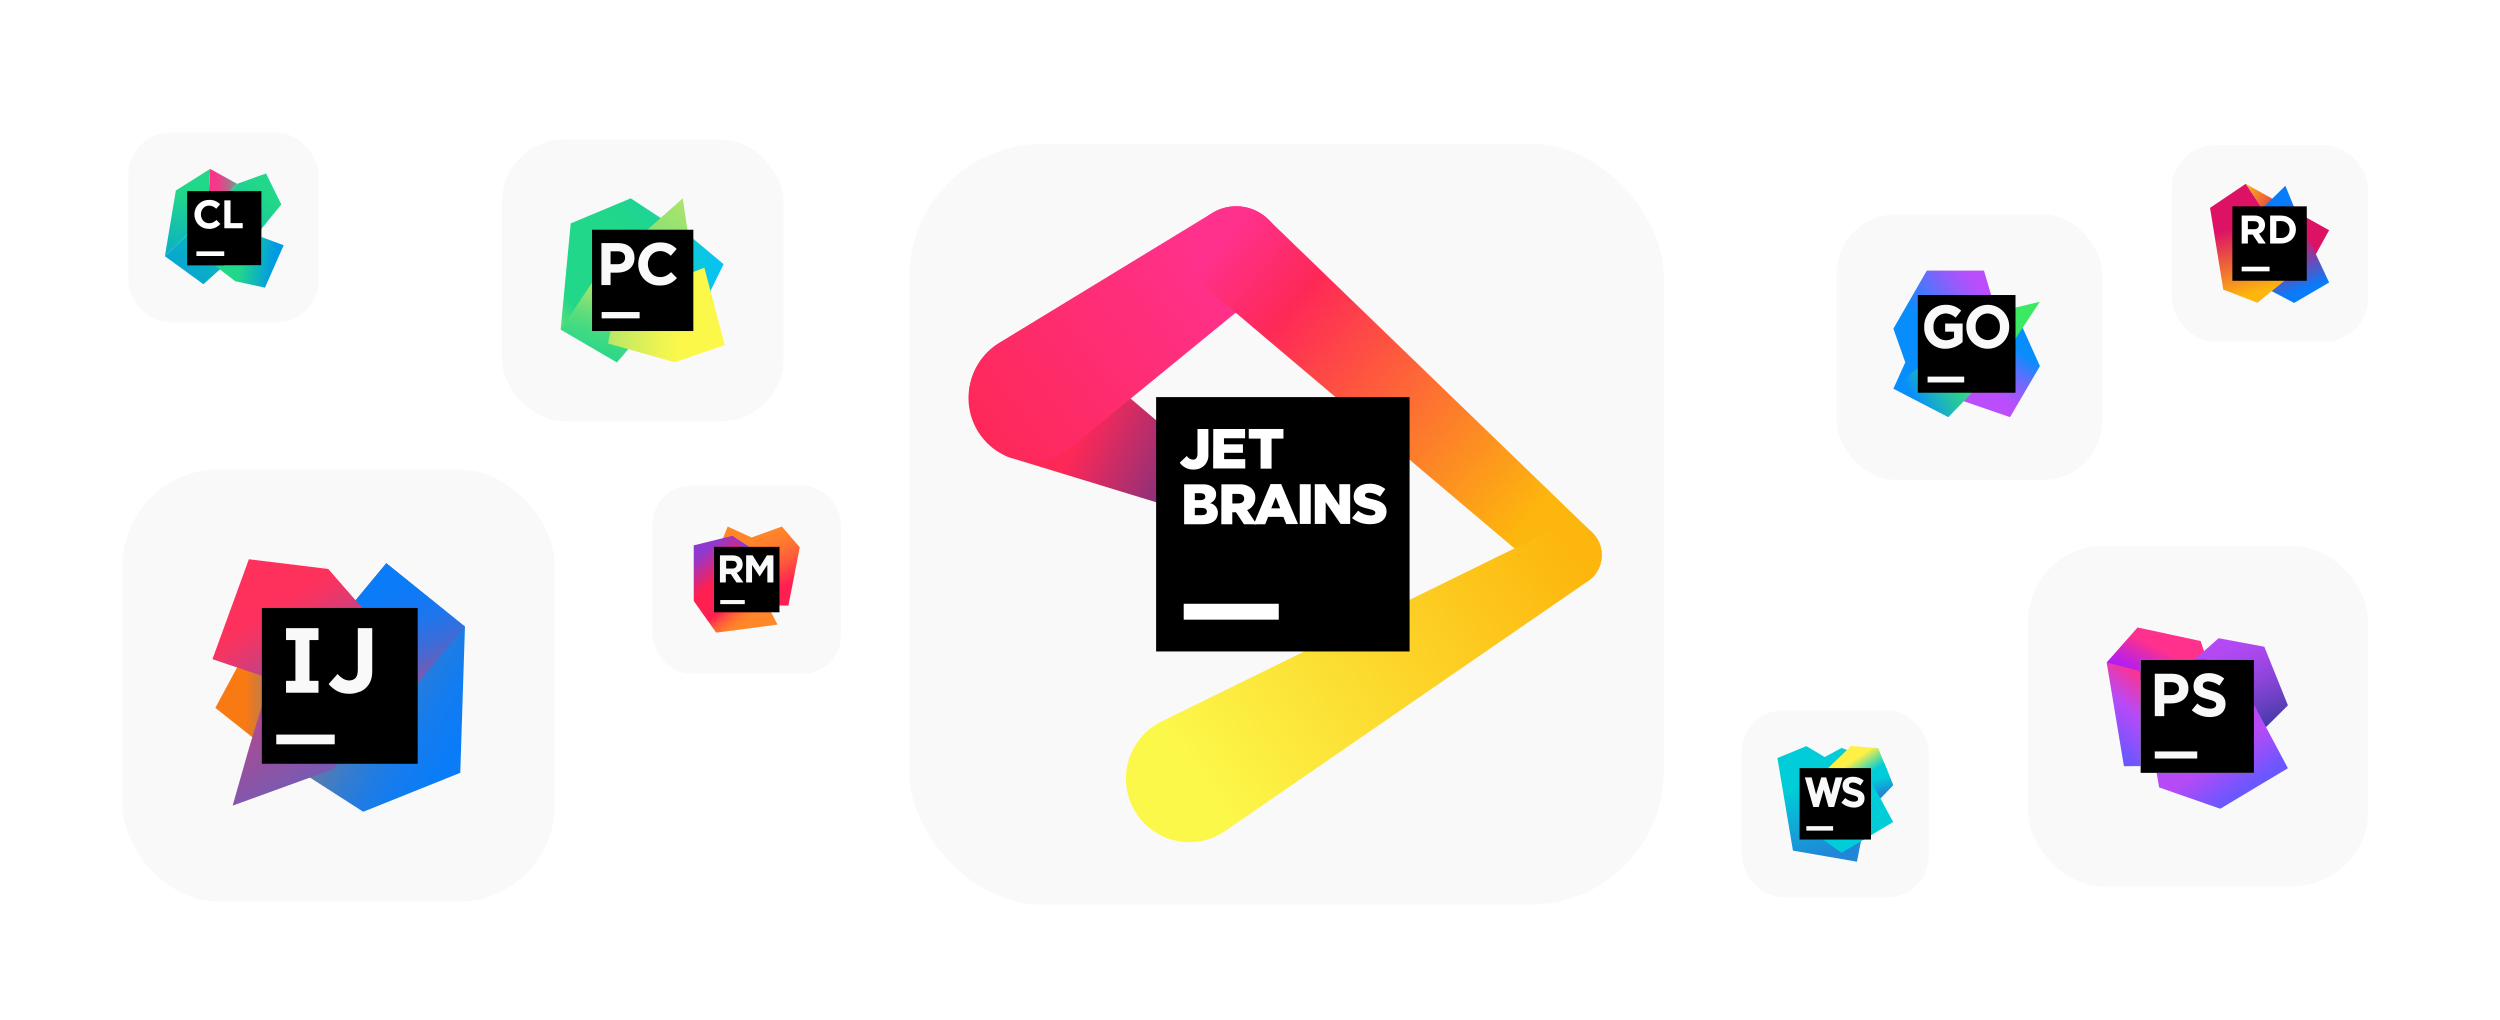 <svg width="544" height="222" viewBox="0 0 544 222" fill="none" xmlns="http://www.w3.org/2000/svg">
<g filter="url(#filter0_dd_10588_2741)">
<rect x="141.992" y="99.041" width="41" height="41" rx="8.39" fill="#F9F9F9"/>
<g clip-path="url(#clip0_10588_2741)">
<path d="M170.14 108.002L163.547 110.375L158.339 108.002L153.229 120.825L159.097 118.484L158.998 124.978L171.557 125.209L174.029 112.518L170.14 108.002Z" fill="url(#paint0_linear_10588_2741)"/>
<path d="M167.7 115.484L159.394 110.045L152.702 114.165L167.371 119.835L167.7 115.484Z" fill="url(#paint1_linear_10588_2741)"/>
<path d="M160.547 130.484L169.184 129.33L166.448 124.056L168.261 121.848L168.459 120.496L159.394 110.014L150.955 112.09V124.188L155.833 131.077L160.547 130.484Z" fill="url(#paint2_linear_10588_2741)"/>
<path d="M169.612 112.418H155.372V126.658H169.612V112.418Z" fill="black"/>
<path d="M162.063 123.99H156.723V124.88H162.063V123.99Z" fill="#F9F9F9"/>
<path d="M162.36 114.266H163.778L165.327 116.771L166.876 114.266H168.294V120.166H166.975V116.309L165.327 118.848H165.294L163.646 116.342V120.166H162.36V114.266Z" fill="#F9F9F9"/>
<path d="M156.691 114.266H159.394C160.152 114.266 160.712 114.463 161.108 114.859C161.437 115.189 161.602 115.65 161.602 116.21V116.243C161.602 116.738 161.47 117.1 161.24 117.397C161.009 117.694 160.712 117.925 160.317 118.056L161.767 120.166H160.251L159.031 118.353H157.943V120.166H156.658V114.266H156.691ZM159.328 117.133C159.657 117.133 159.888 117.068 160.053 116.903C160.218 116.738 160.317 116.54 160.317 116.309V116.276C160.317 115.98 160.218 115.782 160.053 115.65C159.888 115.518 159.624 115.452 159.295 115.452H158.009V117.133H159.328Z" fill="#F9F9F9"/>
</g>
</g>
<g filter="url(#filter1_dd_10588_2741)">
<rect x="379.002" y="146.939" width="40.705" height="40.705" rx="9.062" fill="#F9F9F9"/>
<g clip-path="url(#clip1_10588_2741)">
<path d="M390.144 177.474L386.761 157.325L393.058 154.734L397.052 157.109L400.722 155.13L408.386 158.081L404.068 179.885L390.144 177.474Z" fill="url(#paint3_linear_10588_2741)"/>
<path d="M411.948 163.227L408.71 155.203L402.809 154.699L393.706 163.443L396.153 174.704L400.722 177.943L411.948 171.25L409.178 166.105L411.948 163.227Z" fill="url(#paint4_linear_10588_2741)"/>
<path d="M406.911 162.039L409.177 166.104L411.948 163.226L409.933 158.225L406.911 162.039Z" fill="url(#paint5_linear_10588_2741)"/>
<path d="M407.126 159.52H391.583V175.063H407.126V159.52Z" fill="black"/>
<path d="M398.887 172.148H393.058V173.12H398.887V172.148Z" fill="#F9F9F9"/>
<path d="M400.686 167.04L401.513 166.032C402.089 166.5 402.701 166.824 403.42 166.824C403.996 166.824 404.32 166.608 404.32 166.212V166.176C404.32 165.816 404.104 165.636 403.025 165.348C401.729 165.025 400.938 164.665 400.938 163.37V163.334C400.938 162.146 401.873 161.391 403.169 161.391C404.104 161.391 404.896 161.678 405.543 162.218L404.824 163.298C404.248 162.902 403.708 162.65 403.169 162.65C402.629 162.65 402.341 162.902 402.341 163.226V163.262C402.341 163.693 402.629 163.837 403.708 164.125C405.004 164.485 405.723 164.953 405.723 166.068V166.104C405.723 167.399 404.752 168.119 403.384 168.119C402.413 168.083 401.442 167.723 400.686 167.04Z" fill="#F9F9F9"/>
<path d="M399.426 161.535L398.455 165.277L397.376 161.535H396.296L395.181 165.277L394.209 161.535H392.734L394.569 167.976H395.756L396.836 164.234L397.879 167.976H399.103L400.938 161.535H399.426Z" fill="#F9F9F9"/>
</g>
</g>
<g filter="url(#filter2_dd_10588_2741)">
<rect x="441.271" y="113.119" width="74.055" height="74.055" rx="16.486" fill="#F9F9F9"/>
<g clip-path="url(#clip2_10588_2741)">
<path d="M480.18 137.787L478.865 133.81L465.139 130.852L458.409 138.465L465.804 142.249V137.787H480.18Z" fill="url(#paint6_linear_10588_2741)"/>
<path d="M465.804 140.375L458.409 138.465L462.168 161.045L465.792 161.017L465.804 140.375Z" fill="url(#paint7_linear_10588_2741)"/>
<path d="M490.455 137.787H477.591L482.76 133.193L492.719 135.042L497.851 147.795L490.459 155.137L490.455 137.787Z" fill="url(#paint8_linear_10588_2741)"/>
<path d="M490.463 147.627L490.455 162.438H469.28L469.826 165.659L483.121 170.294L497.851 161.477L490.463 147.627Z" fill="url(#paint9_linear_10588_2741)"/>
<path d="M465.805 137.836H490.456V162.487H465.805V137.836Z" fill="black"/>
<path d="M468.877 157.828H478.121V159.369H468.877V157.828Z" fill="#F9F9F9"/>
<path d="M476.938 148.835L478.142 147.393C478.898 148.091 479.882 148.491 480.911 148.518C481.733 148.518 482.25 148.186 482.25 147.643V147.619C482.25 147.101 481.93 146.834 480.381 146.44C478.512 145.963 477.308 145.445 477.308 143.605V143.576C477.308 141.895 478.66 140.782 480.554 140.782C481.804 140.76 483.022 141.177 483.997 141.961L482.937 143.498C482.244 142.956 481.403 142.638 480.525 142.586C479.744 142.586 479.333 142.943 479.333 143.407V143.436C479.333 144.044 479.744 144.258 481.334 144.669C483.216 145.162 484.276 145.836 484.276 147.45V147.479C484.276 149.32 482.871 150.355 480.87 150.355C479.422 150.36 478.022 149.832 476.938 148.872" fill="#F9F9F9"/>
<path d="M468.885 140.918H472.665C474.867 140.918 476.202 142.224 476.202 144.11V144.135C476.202 146.271 474.538 147.381 472.468 147.381H470.939V150.15H468.885V140.918ZM472.525 145.573C473.54 145.573 474.136 144.969 474.136 144.176V144.151C474.136 143.239 473.503 142.75 472.492 142.75H470.939V145.573H472.525Z" fill="#F9F9F9"/>
</g>
</g>
<g filter="url(#filter3_dd_10588_2741)">
<rect x="27.911" y="21.6" width="41.393" height="41.393" rx="9.215" fill="#F9F9F9"/>
<g clip-path="url(#clip3_10588_2741)">
<path d="M45.169 39.63L45.729 29.523L51.607 32.781L45.169 39.63Z" fill="url(#paint10_linear_10588_2741)"/>
<path d="M45.17 39.63L45.73 29.523L38.267 34.227L35.879 48.526L45.17 39.63Z" fill="url(#paint11_linear_10588_2741)"/>
<path d="M61.211 37.27L57.886 30.51L51.608 32.782L45.17 39.632L35.879 48.527L44.26 54.628L54.795 45.127L61.211 37.27Z" fill="url(#paint12_linear_10588_2741)"/>
<path d="M56.879 44.342V50.523H46.729L51.19 53.975L57.652 55.37L61.725 46.148L56.879 44.342Z" fill="url(#paint13_linear_10588_2741)"/>
<path d="M40.725 34.369H56.879V50.523H40.725V34.369Z" fill="black"/>
<path d="M42.738 47.471H48.796V48.48H42.738V47.471Z" fill="white"/>
<path d="M48.815 36.373H50.162V41.324H52.814V42.447H48.815V36.373Z" fill="white"/>
<path d="M42.308 39.45V39.434C42.301 39.015 42.378 38.599 42.536 38.21C42.694 37.822 42.928 37.469 43.226 37.174C43.524 36.879 43.878 36.647 44.267 36.492C44.657 36.337 45.074 36.263 45.493 36.273C45.938 36.251 46.383 36.324 46.798 36.486C47.212 36.649 47.588 36.897 47.9 37.216L47.052 38.204C46.641 37.778 46.079 37.53 45.488 37.514C44.459 37.514 43.719 38.368 43.719 39.415V39.434C43.719 40.481 44.443 41.354 45.488 41.354C46.188 41.354 46.613 41.085 47.103 40.638L47.943 41.505C47.634 41.862 47.248 42.145 46.814 42.331C46.38 42.518 45.909 42.603 45.437 42.581C45.024 42.588 44.614 42.511 44.231 42.356C43.849 42.2 43.502 41.97 43.21 41.678C42.918 41.386 42.688 41.038 42.533 40.656C42.378 40.273 42.302 39.863 42.308 39.45Z" fill="white"/>
</g>
</g>
<g filter="url(#filter4_dd_10588_2741)">
<rect x="472.545" y="21.6" width="42.78" height="42.78" rx="9.524" fill="#F9F9F9"/>
<g clip-path="url(#clip4_10588_2741)">
<path d="M506.814 40.105L488.652 30.025L500.812 48.093L503.311 46.455L506.814 40.105Z" fill="url(#paint14_linear_10588_2741)"/>
<path d="M499.568 35.995L497.293 30.434L492.26 35.388L494.319 53.367L499.195 55.933L506.814 51.483L499.568 35.995Z" fill="url(#paint15_linear_10588_2741)"/>
<path d="M488.652 30.025L480.906 35.242L483.786 53.034L491.213 55.889L500.812 48.093L488.652 30.025Z" fill="url(#paint16_linear_10588_2741)"/>
<path d="M485.764 34.916H501.956V51.108H485.764V34.916Z" fill="black"/>
<path d="M487.783 48.047H493.855V49.059H487.783V48.047Z" fill="white"/>
<path d="M487.788 36.919H490.568C490.889 36.899 491.212 36.943 491.516 37.049C491.821 37.156 492.101 37.321 492.341 37.537C492.516 37.722 492.653 37.941 492.743 38.18C492.833 38.419 492.874 38.674 492.864 38.929V38.945C492.884 39.36 492.767 39.77 492.531 40.111C492.295 40.453 491.953 40.707 491.558 40.834L493.048 43.01H491.48L490.176 41.061H489.137V43.01H487.788V36.919ZM490.487 39.887C491.14 39.887 491.515 39.539 491.515 39.026V39.01C491.515 38.435 491.115 38.138 490.462 38.138H489.137V39.887H490.487Z" fill="white"/>
<path d="M493.977 36.918H496.351C498.265 36.918 499.59 38.232 499.59 39.946V39.965C499.59 41.678 498.267 43.009 496.351 43.009H493.977V36.918ZM495.326 38.127V41.797H496.362C496.605 41.811 496.849 41.774 497.077 41.688C497.305 41.602 497.513 41.469 497.686 41.297C497.859 41.126 497.994 40.919 498.082 40.692C498.17 40.465 498.209 40.222 498.197 39.978V39.962C498.21 39.718 498.171 39.473 498.083 39.245C497.995 39.017 497.86 38.809 497.687 38.636C497.514 38.463 497.307 38.328 497.079 38.24C496.851 38.152 496.607 38.112 496.362 38.124L495.326 38.127Z" fill="white"/>
</g>
</g>
<g filter="url(#filter5_dd_10588_2741)">
<rect x="26.687" y="93.148" width="94.026" height="94.026" rx="20.932" fill="#F9F9F9"/>
<path d="M60.121 155.547L46.855 145.029L53.449 132.783L72.367 140.162L60.121 155.547Z" fill="url(#paint17_linear_10588_2741)"/>
<path d="M101.173 127.368L100.153 159.159L79.037 167.636L66.321 159.473L84.924 140.163L76.761 122.344L84.061 113.553L101.173 127.368Z" fill="url(#paint18_linear_10588_2741)"/>
<path d="M101.174 127.368L84.454 147.149L76.762 122.344L84.062 113.553L101.174 127.368Z" fill="url(#paint19_linear_10588_2741)"/>
<path d="M72.679 158.296L50.622 166.302L54.154 153.9L58.786 138.672L46.226 134.433L54.154 112.689L71.424 114.809L88.379 134.197L72.679 158.296Z" fill="url(#paint20_linear_10588_2741)"/>
<path d="M90.89 123.287H56.98V157.197H90.89V123.287Z" fill="black"/>
<path d="M72.836 150.84H60.119V152.959H72.836V150.84Z" fill="#F9F9F9"/>
<path d="M69.304 130.274V127.684H62.24V130.274H64.281V139.144H62.24V141.734H69.304V139.144H67.342V130.274H69.304Z" fill="#F9F9F9"/>
<path d="M76.054 141.97C74.955 141.97 74.013 141.734 73.306 141.342C72.6 140.949 71.972 140.4 71.501 139.85L73.463 137.653C73.856 138.124 74.249 138.438 74.641 138.673C75.033 138.908 75.504 139.065 75.975 139.065C76.525 139.065 76.996 138.908 77.388 138.516C77.702 138.124 77.859 137.574 77.859 136.711V127.684H80.999V136.868C80.999 137.731 80.921 138.438 80.685 139.065C80.45 139.693 80.136 140.164 79.665 140.635C79.272 141.028 78.723 141.42 78.095 141.577C77.467 141.813 76.839 141.97 76.054 141.97Z" fill="#F9F9F9"/>
</g>
<g filter="url(#filter6_dd_10588_2741)">
<rect x="109.191" y="21.6" width="61.314" height="61.314" rx="13.65" fill="#F9F9F9"/>
<g clip-path="url(#clip5_10588_2741)">
<path d="M147.043 40.012L157.452 48.737L153.727 56.339L147.4 54.605H141.992L147.043 40.012Z" fill="url(#paint21_linear_10588_2741)"/>
<path d="M136.532 45.675L134.491 56.339L134.287 60.012L129.236 62.206L121.991 62.972L124.185 39.858L137.247 34.398L145.308 39.705L136.532 45.675Z" fill="url(#paint22_linear_10588_2741)"/>
<path d="M136.532 45.676L137.502 66.289L134.236 70.116L121.991 62.973L132.042 47.972L136.532 45.676Z" fill="url(#paint23_linear_10588_2741)"/>
<path d="M150.003 44.144H137.604L148.574 34.398L150.003 44.144Z" fill="url(#paint24_linear_10588_2741)"/>
<path d="M157.707 66.34L146.788 70.065L132.297 65.983L136.532 45.675L138.216 44.145L147.043 43.328L146.227 52.206L153.268 49.502L157.707 66.34Z" fill="url(#paint25_linear_10588_2741)"/>
<path d="M150.87 41.236H128.828V63.279H150.87V41.236Z" fill="black"/>
<path d="M139.185 59.147H130.92V60.524H139.185V59.147Z" fill="#F9F9F9"/>
<path d="M130.817 44.145H134.542C136.736 44.145 138.063 45.42 138.063 47.308V47.359C138.063 49.451 136.43 50.574 134.389 50.574H132.858V53.278H130.868V44.145H130.817ZM134.44 48.737C135.46 48.737 136.022 48.124 136.022 47.359V47.308C136.022 46.39 135.409 45.93 134.389 45.93H132.858V48.737H134.44Z" fill="#F9F9F9"/>
<path d="M138.88 48.737C138.88 46.135 140.819 43.992 143.625 43.992C145.36 43.992 146.38 44.553 147.248 45.421L145.972 46.901C145.258 46.237 144.544 45.88 143.625 45.88C142.094 45.88 140.972 47.156 140.972 48.737V48.686C140.972 50.268 142.043 51.544 143.625 51.544C144.646 51.544 145.309 51.136 146.023 50.472L147.299 51.748C146.38 52.768 145.309 53.381 143.574 53.381C140.87 53.432 138.88 51.34 138.88 48.737Z" fill="#F9F9F9"/>
</g>
</g>
<g filter="url(#filter7_dd_10588_2741)">
<rect x="197.837" y="21.6" width="164.196" height="165.575" rx="29.064" fill="#F9F9F9"/>
<g clip-path="url(#clip6_10588_2741)">
<path d="M271.39 98.585L233.38 66.299C231.828 64.996 230.008 64.051 228.051 63.532C226.094 63.014 224.047 62.934 222.055 63.299C220.064 63.664 218.177 64.465 216.528 65.644C214.88 66.823 213.51 68.352 212.517 70.122C211.524 71.893 210.931 73.861 210.781 75.887C210.632 77.913 210.928 79.947 211.65 81.845C212.372 83.743 213.501 85.458 214.958 86.869C216.415 88.279 218.164 89.35 220.079 90.007H220.217L220.576 90.117L268.522 104.775C268.87 104.901 269.237 104.966 269.607 104.969C270.352 104.965 271.076 104.717 271.669 104.263C272.261 103.809 272.69 103.174 272.891 102.453C273.092 101.733 273.053 100.966 272.78 100.27C272.508 99.574 272.016 98.985 271.381 98.594L271.39 98.585Z" fill="url(#paint26_linear_10588_2741)"/>
<path d="M279.01 45.286C279.021 43.47 278.541 41.685 277.622 40.121C276.702 38.557 275.378 37.273 273.789 36.404C272.2 35.535 270.406 35.115 268.598 35.188C266.79 35.261 265.036 35.824 263.521 36.818L217.101 65.1C215.523 66.132 214.172 67.478 213.132 69.055C212.092 70.632 211.385 72.406 211.055 74.267C210.725 76.128 210.778 78.038 211.212 79.878C211.646 81.718 212.451 83.449 213.577 84.964C214.704 86.48 216.128 87.748 217.761 88.69C219.395 89.631 221.204 90.227 223.076 90.44C224.948 90.654 226.843 90.479 228.646 89.929C230.448 89.378 232.119 88.463 233.555 87.239L275.168 53.21L275.499 52.933C276.598 51.988 277.482 50.815 278.088 49.495C278.694 48.175 279.008 46.739 279.01 45.286Z" fill="url(#paint27_linear_10588_2741)"/>
<path d="M346.516 106.233L276.086 38.165C275.132 37.205 273.995 36.448 272.743 35.94C271.49 35.431 270.148 35.182 268.797 35.207C267.447 35.232 266.115 35.53 264.882 36.085C263.649 36.639 262.54 37.438 261.622 38.433C260.705 39.428 259.997 40.599 259.541 41.875C259.085 43.151 258.891 44.507 258.971 45.86C259.05 47.214 259.401 48.537 260.003 49.751C260.605 50.965 261.445 52.044 262.473 52.925L262.601 53.035L337.425 116.297C338.412 117.128 339.615 117.659 340.893 117.827C342.171 117.995 343.47 117.793 344.637 117.246C345.805 116.698 346.792 115.828 347.483 114.736C348.174 113.645 348.54 112.378 348.538 111.085C348.538 110.182 348.359 109.288 348.012 108.455C347.665 107.622 347.156 106.867 346.516 106.233Z" fill="url(#paint28_linear_10588_2741)"/>
<path d="M348.548 111.113C348.557 109.858 348.219 108.626 347.572 107.552C346.925 106.479 345.993 105.607 344.881 105.033C343.769 104.46 342.521 104.207 341.274 104.303C340.028 104.399 338.832 104.841 337.821 105.578L252.601 147.365C250.902 148.222 249.397 149.422 248.183 150.89C246.968 152.359 246.069 154.063 245.542 155.897C245.016 157.731 244.873 159.654 245.123 161.546C245.373 163.438 246.01 165.257 246.994 166.89C247.978 168.523 249.288 169.934 250.842 171.034C252.396 172.135 254.16 172.9 256.023 173.284C257.886 173.667 259.808 173.659 261.668 173.261C263.527 172.863 265.285 172.083 266.83 170.97L345.634 116.694C346.534 116.069 347.269 115.236 347.776 114.263C348.284 113.291 348.549 112.21 348.548 111.113Z" fill="url(#paint29_linear_10588_2741)"/>
<path d="M251.572 76.715H306.724V132.062H251.572V76.715Z" fill="black"/>
<path d="M257.574 121.684H278.257V125.143H257.574V121.684Z" fill="white"/>
<path d="M256.711 90.984L258.246 89.526C258.392 89.758 258.59 89.951 258.825 90.091C259.06 90.23 259.325 90.312 259.597 90.329C260.185 90.329 260.571 89.914 260.571 89.111V83.65H262.943V89.13C262.978 89.571 262.921 90.015 262.776 90.433C262.63 90.85 262.399 91.233 262.097 91.556C261.786 91.861 261.416 92.1 261.01 92.259C260.604 92.417 260.17 92.492 259.735 92.478C259.146 92.502 258.562 92.378 258.033 92.117C257.505 91.856 257.05 91.466 256.711 90.984Z" fill="white"/>
<path d="M264.008 83.65H270.93V85.671H266.334V86.99H270.461V88.835H266.371V90.209H270.967V92.238H263.981L264.008 83.65Z" fill="white"/>
<path d="M274.304 85.744H271.73V83.65H279.277V85.744H276.694V92.284H274.304V85.744Z" fill="white"/>
<path d="M257.666 95.698H261.729C262.151 95.663 262.576 95.713 262.978 95.845C263.38 95.976 263.753 96.187 264.073 96.464C264.256 96.648 264.4 96.867 264.496 97.108C264.593 97.349 264.639 97.606 264.634 97.866C264.641 98.287 264.516 98.699 264.277 99.045C264.038 99.391 263.696 99.653 263.301 99.794C263.79 99.884 264.231 100.146 264.545 100.533C264.858 100.921 265.023 101.408 265.011 101.906C265.011 103.465 263.807 104.388 261.748 104.388H257.666V95.698ZM262.262 98.364C262.262 97.885 261.876 97.626 261.178 97.626H259.992V99.139H261.141C261.858 99.139 262.281 98.89 262.281 98.392L262.262 98.364ZM261.435 100.818H259.992V102.414H261.481C262.216 102.414 262.621 102.128 262.621 101.62C262.603 101.131 262.253 100.818 261.454 100.818H261.435Z" fill="white"/>
<path d="M265.774 95.698H269.589C270.094 95.657 270.602 95.717 271.084 95.876C271.565 96.034 272.01 96.287 272.393 96.621C272.651 96.885 272.852 97.2 272.983 97.546C273.114 97.892 273.173 98.262 273.156 98.632C273.172 99.206 273.01 99.771 272.693 100.249C272.375 100.726 271.917 101.093 271.382 101.297L273.441 104.388H270.683L268.946 101.768H268.146V104.388H265.756L265.774 95.698ZM269.451 99.849C270.251 99.849 270.738 99.453 270.738 98.816C270.738 98.124 270.233 97.774 269.442 97.774H268.164V99.868L269.451 99.849Z" fill="white"/>
<path d="M276.474 95.633H278.772L282.449 104.341H279.884L279.268 102.782H275.932L275.316 104.387H272.825L276.474 95.633ZM278.57 100.918L277.605 98.474L276.63 100.918H278.57Z" fill="white"/>
<path d="M282.825 95.67H285.215V104.313H282.825V95.67Z" fill="white"/>
<path d="M286.097 95.67H288.34L291.438 100.282V95.67H293.8V104.313H291.714L288.469 99.572V104.313H286.097V95.67Z" fill="white"/>
<path d="M294.197 103.031L295.52 101.435C296.295 102.085 297.268 102.453 298.278 102.477C298.93 102.477 299.271 102.247 299.271 101.878C299.271 101.5 298.995 101.315 297.809 101.038C295.971 100.614 294.564 100.116 294.564 98.336C294.564 96.731 295.833 95.568 297.901 95.568C299.179 95.52 300.433 95.929 301.44 96.721L300.291 98.363C299.596 97.836 298.754 97.539 297.883 97.515C297.303 97.515 297.019 97.745 297.019 98.068C297.019 98.465 297.313 98.64 298.517 98.907C300.493 99.341 301.716 99.987 301.716 101.601C301.716 103.363 300.328 104.368 298.241 104.368C296.776 104.431 295.338 103.956 294.197 103.031Z" fill="white"/>
</g>
</g>
<g filter="url(#filter8_dd_10588_2741)">
<rect x="399.665" y="39.023" width="57.763" height="57.763" rx="12.859" fill="#F9F9F9"/>
<g clip-path="url(#clip7_10588_2741)">
<path d="M439.287 61.81L443.887 72.032L437.382 83.145L421.757 70.414L429.748 62.712L439.287 61.81Z" fill="url(#paint30_linear_10588_2741)"/>
<path d="M432.644 71.641L437.382 83.145L422.947 78.183L421.757 70.414L432.644 71.641Z" fill="#BB4EFC"/>
<path d="M423.377 55.576L430.02 58.981L424.041 77.083L412.001 76.958L414.587 71.222L412.001 63.892L423.377 55.576Z" fill="#078EFC"/>
<path d="M431.71 51.258L434.852 61.949L412.001 63.891L419.268 51.258H431.71Z" fill="url(#paint31_linear_10588_2741)"/>
<path d="M443.887 58.029L430.518 61.202L412.001 76.958L423.944 83.146L434.319 72.45L443.887 58.029Z" fill="url(#paint32_linear_10588_2741)"/>
<path d="M438.573 56.572H417.316V77.83H438.573V56.572Z" fill="black"/>
<path d="M427.412 74.322H419.441V75.598H427.412V74.322Z" fill="#F9F9F9"/>
<path d="M418.713 63.506V63.48C418.626 60.927 420.626 58.786 423.179 58.7C423.222 58.699 423.265 58.697 423.309 58.697C424.582 58.632 425.826 59.09 426.753 59.966L425.538 61.512C424.934 60.898 424.106 60.559 423.246 60.574C421.759 60.683 420.637 61.967 420.728 63.455V63.481C420.604 64.971 421.712 66.28 423.202 66.404C423.262 66.409 423.323 66.413 423.384 66.413C424.034 66.433 424.672 66.237 425.2 65.859V64.537H423.259V62.781H427.066V66.796C426.047 67.739 424.71 68.263 423.321 68.264C420.832 68.323 418.766 66.353 418.707 63.864C418.705 63.744 418.706 63.625 418.713 63.506Z" fill="#F9F9F9"/>
<path d="M427.876 63.506V63.48C427.808 60.907 429.838 58.767 432.411 58.699C434.984 58.631 437.125 60.661 437.193 63.234C437.194 63.307 437.194 63.381 437.193 63.455V63.481C437.261 66.053 435.231 68.194 432.658 68.262C430.085 68.33 427.945 66.3 427.877 63.727C427.875 63.653 427.875 63.58 427.876 63.506ZM435.177 63.506V63.48C435.267 61.966 434.112 60.666 432.598 60.577C432.572 60.575 432.547 60.574 432.522 60.573C431.029 60.611 429.849 61.851 429.887 63.344C429.888 63.381 429.889 63.417 429.892 63.455V63.481C429.802 64.995 430.957 66.294 432.471 66.384C432.497 66.385 432.522 66.386 432.547 66.388C434.04 66.35 435.22 65.11 435.182 63.617C435.181 63.58 435.18 63.543 435.177 63.506Z" fill="#F9F9F9"/>
</g>
</g>
<defs>
<filter id="filter0_dd_10588_2741" x="123.2" y="84.947" width="78.585" height="78.585" filterUnits="userSpaceOnUse" color-interpolation-filters="sRGB">
<feFlood flood-opacity="0" result="BackgroundImageFix"/>
<feColorMatrix in="SourceAlpha" type="matrix" values="0 0 0 0 0 0 0 0 0 0 0 0 0 0 0 0 0 0 127 0" result="hardAlpha"/>
<feOffset dy="4.698"/>
<feGaussianBlur stdDeviation="9.396"/>
<feColorMatrix type="matrix" values="0 0 0 0 0 0 0 0 0 0 0 0 0 0 0 0 0 0 0.12 0"/>
<feBlend mode="normal" in2="BackgroundImageFix" result="effect1_dropShadow_10588_2741"/>
<feColorMatrix in="SourceAlpha" type="matrix" values="0 0 0 0 0 0 0 0 0 0 0 0 0 0 0 0 0 0 127 0" result="hardAlpha"/>
<feOffset dy="1.879"/>
<feGaussianBlur stdDeviation="2.349"/>
<feColorMatrix type="matrix" values="0 0 0 0 0 0 0 0 0 0 0 0 0 0 0 0 0 0 0.08 0"/>
<feBlend mode="normal" in2="effect1_dropShadow_10588_2741" result="effect2_dropShadow_10588_2741"/>
<feBlend mode="normal" in="SourceGraphic" in2="effect2_dropShadow_10588_2741" result="shape"/>
</filter>
<filter id="filter1_dd_10588_2741" x="357.228" y="130.609" width="84.254" height="84.254" filterUnits="userSpaceOnUse" color-interpolation-filters="sRGB">
<feFlood flood-opacity="0" result="BackgroundImageFix"/>
<feColorMatrix in="SourceAlpha" type="matrix" values="0 0 0 0 0 0 0 0 0 0 0 0 0 0 0 0 0 0 127 0" result="hardAlpha"/>
<feOffset dy="5.444"/>
<feGaussianBlur stdDeviation="10.887"/>
<feColorMatrix type="matrix" values="0 0 0 0 0 0 0 0 0 0 0 0 0 0 0 0 0 0 0.12 0"/>
<feBlend mode="normal" in2="BackgroundImageFix" result="effect1_dropShadow_10588_2741"/>
<feColorMatrix in="SourceAlpha" type="matrix" values="0 0 0 0 0 0 0 0 0 0 0 0 0 0 0 0 0 0 127 0" result="hardAlpha"/>
<feOffset dy="2.177"/>
<feGaussianBlur stdDeviation="2.722"/>
<feColorMatrix type="matrix" values="0 0 0 0 0 0 0 0 0 0 0 0 0 0 0 0 0 0 0.08 0"/>
<feBlend mode="normal" in2="effect1_dropShadow_10588_2741" result="effect2_dropShadow_10588_2741"/>
<feBlend mode="normal" in="SourceGraphic" in2="effect2_dropShadow_10588_2741" result="shape"/>
</filter>
<filter id="filter2_dd_10588_2741" x="425.025" y="100.935" width="106.546" height="106.546" filterUnits="userSpaceOnUse" color-interpolation-filters="sRGB">
<feFlood flood-opacity="0" result="BackgroundImageFix"/>
<feColorMatrix in="SourceAlpha" type="matrix" values="0 0 0 0 0 0 0 0 0 0 0 0 0 0 0 0 0 0 127 0" result="hardAlpha"/>
<feOffset dy="4.061"/>
<feGaussianBlur stdDeviation="8.123"/>
<feColorMatrix type="matrix" values="0 0 0 0 0 0 0 0 0 0 0 0 0 0 0 0 0 0 0.12 0"/>
<feBlend mode="normal" in2="BackgroundImageFix" result="effect1_dropShadow_10588_2741"/>
<feColorMatrix in="SourceAlpha" type="matrix" values="0 0 0 0 0 0 0 0 0 0 0 0 0 0 0 0 0 0 127 0" result="hardAlpha"/>
<feOffset dy="1.625"/>
<feGaussianBlur stdDeviation="2.031"/>
<feColorMatrix type="matrix" values="0 0 0 0 0 0 0 0 0 0 0 0 0 0 0 0 0 0 0.08 0"/>
<feBlend mode="normal" in2="effect1_dropShadow_10588_2741" result="effect2_dropShadow_10588_2741"/>
<feBlend mode="normal" in="SourceGraphic" in2="effect2_dropShadow_10588_2741" result="shape"/>
</filter>
<filter id="filter3_dd_10588_2741" x="7.27" y="6.119" width="82.675" height="82.675" filterUnits="userSpaceOnUse" color-interpolation-filters="sRGB">
<feFlood flood-opacity="0" result="BackgroundImageFix"/>
<feColorMatrix in="SourceAlpha" type="matrix" values="0 0 0 0 0 0 0 0 0 0 0 0 0 0 0 0 0 0 127 0" result="hardAlpha"/>
<feOffset dy="5.16"/>
<feGaussianBlur stdDeviation="10.321"/>
<feColorMatrix type="matrix" values="0 0 0 0 0 0 0 0 0 0 0 0 0 0 0 0 0 0 0.12 0"/>
<feBlend mode="normal" in2="BackgroundImageFix" result="effect1_dropShadow_10588_2741"/>
<feColorMatrix in="SourceAlpha" type="matrix" values="0 0 0 0 0 0 0 0 0 0 0 0 0 0 0 0 0 0 127 0" result="hardAlpha"/>
<feOffset dy="2.064"/>
<feGaussianBlur stdDeviation="2.58"/>
<feColorMatrix type="matrix" values="0 0 0 0 0 0 0 0 0 0 0 0 0 0 0 0 0 0 0.08 0"/>
<feBlend mode="normal" in2="effect1_dropShadow_10588_2741" result="effect2_dropShadow_10588_2741"/>
<feBlend mode="normal" in="SourceGraphic" in2="effect2_dropShadow_10588_2741" result="shape"/>
</filter>
<filter id="filter4_dd_10588_2741" x="444.013" y="0.2" width="99.845" height="99.844" filterUnits="userSpaceOnUse" color-interpolation-filters="sRGB">
<feFlood flood-opacity="0" result="BackgroundImageFix"/>
<feColorMatrix in="SourceAlpha" type="matrix" values="0 0 0 0 0 0 0 0 0 0 0 0 0 0 0 0 0 0 127 0" result="hardAlpha"/>
<feOffset dy="7.133"/>
<feGaussianBlur stdDeviation="14.266"/>
<feColorMatrix type="matrix" values="0 0 0 0 0 0 0 0 0 0 0 0 0 0 0 0 0 0 0.12 0"/>
<feBlend mode="normal" in2="BackgroundImageFix" result="effect1_dropShadow_10588_2741"/>
<feColorMatrix in="SourceAlpha" type="matrix" values="0 0 0 0 0 0 0 0 0 0 0 0 0 0 0 0 0 0 127 0" result="hardAlpha"/>
<feOffset dy="2.853"/>
<feGaussianBlur stdDeviation="3.567"/>
<feColorMatrix type="matrix" values="0 0 0 0 0 0 0 0 0 0 0 0 0 0 0 0 0 0 0.08 0"/>
<feBlend mode="normal" in2="effect1_dropShadow_10588_2741" result="effect2_dropShadow_10588_2741"/>
<feBlend mode="normal" in="SourceGraphic" in2="effect2_dropShadow_10588_2741" result="shape"/>
</filter>
<filter id="filter5_dd_10588_2741" x="0.963" y="73.855" width="145.474" height="145.474" filterUnits="userSpaceOnUse" color-interpolation-filters="sRGB">
<feFlood flood-opacity="0" result="BackgroundImageFix"/>
<feColorMatrix in="SourceAlpha" type="matrix" values="0 0 0 0 0 0 0 0 0 0 0 0 0 0 0 0 0 0 127 0" result="hardAlpha"/>
<feOffset dy="6.431"/>
<feGaussianBlur stdDeviation="12.862"/>
<feColorMatrix type="matrix" values="0 0 0 0 0 0 0 0 0 0 0 0 0 0 0 0 0 0 0.12 0"/>
<feBlend mode="normal" in2="BackgroundImageFix" result="effect1_dropShadow_10588_2741"/>
<feColorMatrix in="SourceAlpha" type="matrix" values="0 0 0 0 0 0 0 0 0 0 0 0 0 0 0 0 0 0 127 0" result="hardAlpha"/>
<feOffset dy="2.572"/>
<feGaussianBlur stdDeviation="3.216"/>
<feColorMatrix type="matrix" values="0 0 0 0 0 0 0 0 0 0 0 0 0 0 0 0 0 0 0.08 0"/>
<feBlend mode="normal" in2="effect1_dropShadow_10588_2741" result="effect2_dropShadow_10588_2741"/>
<feBlend mode="normal" in="SourceGraphic" in2="effect2_dropShadow_10588_2741" result="shape"/>
</filter>
<filter id="filter6_dd_10588_2741" x="84.183" y="2.844" width="111.329" height="111.33" filterUnits="userSpaceOnUse" color-interpolation-filters="sRGB">
<feFlood flood-opacity="0" result="BackgroundImageFix"/>
<feColorMatrix in="SourceAlpha" type="matrix" values="0 0 0 0 0 0 0 0 0 0 0 0 0 0 0 0 0 0 127 0" result="hardAlpha"/>
<feOffset dy="6.252"/>
<feGaussianBlur stdDeviation="12.504"/>
<feColorMatrix type="matrix" values="0 0 0 0 0 0 0 0 0 0 0 0 0 0 0 0 0 0 0.12 0"/>
<feBlend mode="normal" in2="BackgroundImageFix" result="effect1_dropShadow_10588_2741"/>
<feColorMatrix in="SourceAlpha" type="matrix" values="0 0 0 0 0 0 0 0 0 0 0 0 0 0 0 0 0 0 127 0" result="hardAlpha"/>
<feOffset dy="2.501"/>
<feGaussianBlur stdDeviation="3.126"/>
<feColorMatrix type="matrix" values="0 0 0 0 0 0 0 0 0 0 0 0 0 0 0 0 0 0 0.08 0"/>
<feBlend mode="normal" in2="effect1_dropShadow_10588_2741" result="effect2_dropShadow_10588_2741"/>
<feBlend mode="normal" in="SourceGraphic" in2="effect2_dropShadow_10588_2741" result="shape"/>
</filter>
<filter id="filter7_dd_10588_2741" x="170.135" y="0.823" width="219.6" height="220.98" filterUnits="userSpaceOnUse" color-interpolation-filters="sRGB">
<feFlood flood-opacity="0" result="BackgroundImageFix"/>
<feColorMatrix in="SourceAlpha" type="matrix" values="0 0 0 0 0 0 0 0 0 0 0 0 0 0 0 0 0 0 127 0" result="hardAlpha"/>
<feOffset dy="6.925"/>
<feGaussianBlur stdDeviation="13.851"/>
<feColorMatrix type="matrix" values="0 0 0 0 0 0 0 0 0 0 0 0 0 0 0 0 0 0 0.12 0"/>
<feBlend mode="normal" in2="BackgroundImageFix" result="effect1_dropShadow_10588_2741"/>
<feColorMatrix in="SourceAlpha" type="matrix" values="0 0 0 0 0 0 0 0 0 0 0 0 0 0 0 0 0 0 127 0" result="hardAlpha"/>
<feOffset dy="2.77"/>
<feGaussianBlur stdDeviation="3.463"/>
<feColorMatrix type="matrix" values="0 0 0 0 0 0 0 0 0 0 0 0 0 0 0 0 0 0 0.08 0"/>
<feBlend mode="normal" in2="effect1_dropShadow_10588_2741" result="effect2_dropShadow_10588_2741"/>
<feBlend mode="normal" in="SourceGraphic" in2="effect2_dropShadow_10588_2741" result="shape"/>
</filter>
<filter id="filter8_dd_10588_2741" x="377.873" y="22.68" width="101.346" height="101.347" filterUnits="userSpaceOnUse" color-interpolation-filters="sRGB">
<feFlood flood-opacity="0" result="BackgroundImageFix"/>
<feColorMatrix in="SourceAlpha" type="matrix" values="0 0 0 0 0 0 0 0 0 0 0 0 0 0 0 0 0 0 127 0" result="hardAlpha"/>
<feOffset dy="5.448"/>
<feGaussianBlur stdDeviation="10.896"/>
<feColorMatrix type="matrix" values="0 0 0 0 0 0 0 0 0 0 0 0 0 0 0 0 0 0 0.12 0"/>
<feBlend mode="normal" in2="BackgroundImageFix" result="effect1_dropShadow_10588_2741"/>
<feColorMatrix in="SourceAlpha" type="matrix" values="0 0 0 0 0 0 0 0 0 0 0 0 0 0 0 0 0 0 127 0" result="hardAlpha"/>
<feOffset dy="2.179"/>
<feGaussianBlur stdDeviation="2.724"/>
<feColorMatrix type="matrix" values="0 0 0 0 0 0 0 0 0 0 0 0 0 0 0 0 0 0 0.08 0"/>
<feBlend mode="normal" in2="effect1_dropShadow_10588_2741" result="effect2_dropShadow_10588_2741"/>
<feBlend mode="normal" in="SourceGraphic" in2="effect2_dropShadow_10588_2741" result="shape"/>
</filter>
<linearGradient id="paint0_linear_10588_2741" x1="167.308" y1="125.326" x2="160.958" y2="110.363" gradientUnits="userSpaceOnUse">
<stop offset="0.172" stop-color="#FF1F51"/>
<stop offset="0.28" stop-color="#FF3648"/>
<stop offset="0.468" stop-color="#FF593B"/>
<stop offset="0.646" stop-color="#FF7231"/>
<stop offset="0.809" stop-color="#FF812B"/>
<stop offset="0.941" stop-color="#FF8629"/>
</linearGradient>
<linearGradient id="paint1_linear_10588_2741" x1="161.918" y1="112.249" x2="159.23" y2="119.023" gradientUnits="userSpaceOnUse">
<stop offset="0.022" stop-color="#9039D0"/>
<stop offset="0.629" stop-color="#FF1F51"/>
</linearGradient>
<linearGradient id="paint2_linear_10588_2741" x1="151.05" y1="111.703" x2="165.882" y2="130.557" gradientUnits="userSpaceOnUse">
<stop offset="0.107" stop-color="#9039D0"/>
<stop offset="0.387" stop-color="#FF1F51"/>
<stop offset="0.629" stop-color="#FF1F51"/>
<stop offset="0.66" stop-color="#FF3648"/>
<stop offset="0.714" stop-color="#FF593B"/>
<stop offset="0.765" stop-color="#FF7231"/>
<stop offset="0.812" stop-color="#FF812B"/>
<stop offset="0.85" stop-color="#FF8629"/>
</linearGradient>
<linearGradient id="paint3_linear_10588_2741" x1="395.781" y1="155.224" x2="402.299" y2="178.689" gradientUnits="userSpaceOnUse">
<stop offset="0.285" stop-color="#00CDD7"/>
<stop offset="0.941" stop-color="#2086D7"/>
</linearGradient>
<linearGradient id="paint4_linear_10588_2741" x1="397.815" y1="158.202" x2="408.841" y2="174.37" gradientUnits="userSpaceOnUse">
<stop offset="0.14" stop-color="#FFF045"/>
<stop offset="0.366" stop-color="#00CDD7"/>
</linearGradient>
<linearGradient id="paint5_linear_10588_2741" x1="408.739" y1="160.2" x2="410.187" y2="165.328" gradientUnits="userSpaceOnUse">
<stop offset="0.285" stop-color="#00CDD7"/>
<stop offset="0.941" stop-color="#2086D7"/>
</linearGradient>
<linearGradient id="paint6_linear_10588_2741" x1="467.16" y1="142.397" x2="470.509" y2="135.704" gradientUnits="userSpaceOnUse">
<stop stop-color="#AF1DF5"/>
<stop offset="0.21" stop-color="#BC20E4"/>
<stop offset="0.63" stop-color="#DD29B8"/>
<stop offset="1" stop-color="#FF318C"/>
</linearGradient>
<linearGradient id="paint7_linear_10588_2741" x1="457.201" y1="156.214" x2="471.33" y2="137.549" gradientUnits="userSpaceOnUse">
<stop offset="0.02" stop-color="#6B57FF"/>
<stop offset="0.42" stop-color="#B74AF7"/>
<stop offset="0.75" stop-color="#FF318C"/>
</linearGradient>
<linearGradient id="paint8_linear_10588_2741" x1="493.249" y1="155.622" x2="483.454" y2="132.384" gradientUnits="userSpaceOnUse">
<stop stop-color="#293896"/>
<stop offset="0.08" stop-color="#3B3AA2"/>
<stop offset="0.29" stop-color="#6740C0"/>
<stop offset="0.49" stop-color="#8A44D8"/>
<stop offset="0.68" stop-color="#A347E9"/>
<stop offset="0.86" stop-color="#B249F3"/>
<stop offset="1" stop-color="#B74AF7"/>
</linearGradient>
<linearGradient id="paint9_linear_10588_2741" x1="487.242" y1="167.044" x2="480.636" y2="157.364" gradientUnits="userSpaceOnUse">
<stop offset="0.02" stop-color="#6B57FF"/>
<stop offset="0.78" stop-color="#B74AF7"/>
</linearGradient>
<linearGradient id="paint10_linear_10588_2741" x1="45.169" y1="34.577" x2="52.573" y2="34.577" gradientUnits="userSpaceOnUse">
<stop stop-color="#FF318C"/>
<stop offset="0.15" stop-color="#FB348C"/>
<stop offset="0.28" stop-color="#F03C8C"/>
<stop offset="0.42" stop-color="#DE4A8C"/>
<stop offset="0.54" stop-color="#C45D8B"/>
<stop offset="0.67" stop-color="#A2778B"/>
<stop offset="0.79" stop-color="#79958A"/>
<stop offset="0.91" stop-color="#49B98A"/>
<stop offset="1" stop-color="#21D789"/>
</linearGradient>
<linearGradient id="paint11_linear_10588_2741" x1="42.203" y1="32.803" x2="38.402" y2="58.31" gradientUnits="userSpaceOnUse">
<stop offset="0.09" stop-color="#21D789"/>
<stop offset="0.9" stop-color="#009AE5"/>
</linearGradient>
<linearGradient id="paint12_linear_10588_2741" x1="59.45" y1="31.921" x2="33.448" y2="59.383" gradientUnits="userSpaceOnUse">
<stop offset="0.09" stop-color="#21D789"/>
<stop offset="0.9" stop-color="#009AE5"/>
</linearGradient>
<linearGradient id="paint13_linear_10588_2741" x1="51.586" y1="49.048" x2="60.479" y2="50.313" gradientUnits="userSpaceOnUse">
<stop offset="0.09" stop-color="#21D789"/>
<stop offset="0.9" stop-color="#009AE5"/>
</linearGradient>
<linearGradient id="paint14_linear_10588_2741" x1="505.149" y1="44.865" x2="485.179" y2="33.407" gradientUnits="userSpaceOnUse">
<stop stop-color="#DD1265"/>
<stop offset="0.48" stop-color="#DD1265"/>
<stop offset="0.94" stop-color="#FDB60D"/>
</linearGradient>
<linearGradient id="paint15_linear_10588_2741" x1="493.275" y1="32.288" x2="501.19" y2="54.146" gradientUnits="userSpaceOnUse">
<stop offset="0.14" stop-color="#087CFA"/>
<stop offset="0.48" stop-color="#DD1265"/>
<stop offset="0.96" stop-color="#087CFA"/>
</linearGradient>
<linearGradient id="paint16_linear_10588_2741" x1="487.345" y1="32.962" x2="493.191" y2="53.741" gradientUnits="userSpaceOnUse">
<stop offset="0.28" stop-color="#DD1265"/>
<stop offset="0.97" stop-color="#FDB60D"/>
</linearGradient>
<linearGradient id="paint17_linear_10588_2741" x1="46.847" y1="144.157" x2="72.38" y2="144.157" gradientUnits="userSpaceOnUse">
<stop offset="0.258" stop-color="#F97A12"/>
<stop offset="0.459" stop-color="#B07B58"/>
<stop offset="0.724" stop-color="#577BAE"/>
<stop offset="0.91" stop-color="#1E7CE5"/>
<stop offset="1" stop-color="#087CFA"/>
</linearGradient>
<linearGradient id="paint18_linear_10588_2741" x1="66.452" y1="132.219" x2="108.571" y2="155.524" gradientUnits="userSpaceOnUse">
<stop stop-color="#F97A12"/>
<stop offset="0.072" stop-color="#CB7A3E"/>
<stop offset="0.154" stop-color="#9E7B6A"/>
<stop offset="0.242" stop-color="#757B91"/>
<stop offset="0.334" stop-color="#537BB1"/>
<stop offset="0.432" stop-color="#387CCC"/>
<stop offset="0.538" stop-color="#237CE0"/>
<stop offset="0.655" stop-color="#147CEF"/>
<stop offset="0.792" stop-color="#0B7CF7"/>
<stop offset="1" stop-color="#087CFA"/>
</linearGradient>
<linearGradient id="paint19_linear_10588_2741" x1="95.858" y1="146.376" x2="84.133" y2="111.34" gradientUnits="userSpaceOnUse">
<stop stop-color="#FE315D"/>
<stop offset="0.078" stop-color="#CB417E"/>
<stop offset="0.16" stop-color="#9E4E9B"/>
<stop offset="0.247" stop-color="#755BB4"/>
<stop offset="0.339" stop-color="#5365CA"/>
<stop offset="0.436" stop-color="#386DDB"/>
<stop offset="0.541" stop-color="#2374E9"/>
<stop offset="0.658" stop-color="#1478F3"/>
<stop offset="0.794" stop-color="#0B7BF8"/>
<stop offset="1" stop-color="#087CFA"/>
</linearGradient>
<linearGradient id="paint20_linear_10588_2741" x1="54.641" y1="125.62" x2="89.81" y2="183.791" gradientUnits="userSpaceOnUse">
<stop stop-color="#FE315D"/>
<stop offset="0.04" stop-color="#F63462"/>
<stop offset="0.104" stop-color="#DF3A71"/>
<stop offset="0.167" stop-color="#C24383"/>
<stop offset="0.291" stop-color="#AD4A91"/>
<stop offset="0.55" stop-color="#755BB4"/>
<stop offset="0.917" stop-color="#1D76ED"/>
<stop offset="1" stop-color="#087CFA"/>
</linearGradient>
<linearGradient id="paint21_linear_10588_2741" x1="134.746" y1="48.199" x2="156.001" y2="48.199" gradientUnits="userSpaceOnUse">
<stop stop-color="#21D789"/>
<stop offset="1" stop-color="#07C3F2"/>
</linearGradient>
<linearGradient id="paint22_linear_10588_2741" x1="109.459" y1="64.544" x2="153.227" y2="32.234" gradientUnits="userSpaceOnUse">
<stop offset="0.011" stop-color="#FCF84A"/>
<stop offset="0.112" stop-color="#A7EB62"/>
<stop offset="0.206" stop-color="#5FE077"/>
<stop offset="0.273" stop-color="#32DA84"/>
<stop offset="0.306" stop-color="#21D789"/>
<stop offset="0.577" stop-color="#21D789"/>
<stop offset="0.597" stop-color="#21D789"/>
<stop offset="0.686" stop-color="#20D68C"/>
<stop offset="0.763" stop-color="#1ED497"/>
<stop offset="0.835" stop-color="#19D1A9"/>
<stop offset="0.904" stop-color="#13CCC2"/>
<stop offset="0.971" stop-color="#0BC6E1"/>
<stop offset="1" stop-color="#07C3F2"/>
</linearGradient>
<linearGradient id="paint23_linear_10588_2741" x1="126.751" y1="74.021" x2="134.051" y2="51.115" gradientUnits="userSpaceOnUse">
<stop stop-color="#21D789"/>
<stop offset="0.164" stop-color="#24D788"/>
<stop offset="0.305" stop-color="#2FD886"/>
<stop offset="0.437" stop-color="#41DA82"/>
<stop offset="0.564" stop-color="#5ADC7D"/>
<stop offset="0.688" stop-color="#7AE077"/>
<stop offset="0.809" stop-color="#A1E36E"/>
<stop offset="0.925" stop-color="#CFE865"/>
<stop offset="1" stop-color="#F1EB5E"/>
</linearGradient>
<linearGradient id="paint24_linear_10588_2741" x1="136.418" y1="54.105" x2="152.304" y2="32.747" gradientUnits="userSpaceOnUse">
<stop stop-color="#21D789"/>
<stop offset="0.061" stop-color="#24D788"/>
<stop offset="0.113" stop-color="#2FD886"/>
<stop offset="0.162" stop-color="#41DA82"/>
<stop offset="0.209" stop-color="#5ADD7D"/>
<stop offset="0.255" stop-color="#79E077"/>
<stop offset="0.258" stop-color="#7CE076"/>
<stop offset="0.499" stop-color="#8CE173"/>
<stop offset="0.925" stop-color="#B2E56B"/>
</linearGradient>
<linearGradient id="paint25_linear_10588_2741" x1="160.712" y1="56.824" x2="128.704" y2="56.527" gradientUnits="userSpaceOnUse">
<stop offset="0.387" stop-color="#FCF84A"/>
<stop offset="0.536" stop-color="#ECF451"/>
<stop offset="0.826" stop-color="#C2E964"/>
<stop offset="0.925" stop-color="#B2E56B"/>
</linearGradient>
<linearGradient id="paint26_linear_10588_2741" x1="226.422" y1="77.784" x2="272.564" y2="100.146" gradientUnits="userSpaceOnUse">
<stop offset="0.21" stop-color="#FE2857"/>
<stop offset="1" stop-color="#293896"/>
</linearGradient>
<linearGradient id="paint27_linear_10588_2741" x1="212.395" y1="85.809" x2="272.818" y2="41.154" gradientUnits="userSpaceOnUse">
<stop stop-color="#FE2857"/>
<stop offset="0.01" stop-color="#FE2857"/>
<stop offset="0.86" stop-color="#FF318C"/>
</linearGradient>
<linearGradient id="paint28_linear_10588_2741" x1="264.596" y1="41.274" x2="343.991" y2="113.113" gradientUnits="userSpaceOnUse">
<stop offset="0.02" stop-color="#FF318C"/>
<stop offset="0.21" stop-color="#FE2857"/>
<stop offset="0.86" stop-color="#FDB60D"/>
</linearGradient>
<linearGradient id="paint29_linear_10588_2741" x1="339.319" y1="104.204" x2="246.831" y2="167.641" gradientUnits="userSpaceOnUse">
<stop offset="0.01" stop-color="#FDB60D"/>
<stop offset="0.86" stop-color="#FCF84A"/>
</linearGradient>
<linearGradient id="paint30_linear_10588_2741" x1="437.806" y1="64.221" x2="428.784" y2="77.978" gradientUnits="userSpaceOnUse">
<stop offset="0.174" stop-color="#078EFC"/>
<stop offset="0.204" stop-color="#118AFC"/>
<stop offset="0.435" stop-color="#5971FC"/>
<stop offset="0.627" stop-color="#8E5EFC"/>
<stop offset="0.77" stop-color="#AF52FC"/>
<stop offset="0.849" stop-color="#BB4EFC"/>
</linearGradient>
<linearGradient id="paint31_linear_10588_2741" x1="415.157" y1="65.559" x2="433.453" y2="51.793" gradientUnits="userSpaceOnUse">
<stop offset="0.174" stop-color="#078EFC"/>
<stop offset="0.204" stop-color="#118AFC"/>
<stop offset="0.435" stop-color="#5971FC"/>
<stop offset="0.627" stop-color="#8E5EFC"/>
<stop offset="0.77" stop-color="#AF52FC"/>
<stop offset="0.849" stop-color="#BB4EFC"/>
</linearGradient>
<linearGradient id="paint32_linear_10588_2741" x1="416.431" y1="79.115" x2="439.432" y2="64.334" gradientUnits="userSpaceOnUse">
<stop stop-color="#078EFC"/>
<stop offset="0.106" stop-color="#15A7D3"/>
<stop offset="0.228" stop-color="#23BFAA"/>
<stop offset="0.348" stop-color="#2DD28B"/>
<stop offset="0.463" stop-color="#35DF74"/>
<stop offset="0.573" stop-color="#39E767"/>
<stop offset="0.67" stop-color="#3BEA62"/>
</linearGradient>
<clipPath id="clip0_10588_2741">
<rect width="23.075" height="23.075" fill="white" transform="translate(150.955 108.002)"/>
</clipPath>
<clipPath id="clip1_10588_2741">
<rect width="25.186" height="25.186" fill="white" transform="translate(386.761 154.699)"/>
</clipPath>
<clipPath id="clip2_10588_2741">
<rect width="43.139" height="43.139" fill="white" transform="translate(456.729 128.576)"/>
</clipPath>
<clipPath id="clip3_10588_2741">
<rect width="26.574" height="26.574" fill="white" transform="translate(35.321 29.01)"/>
</clipPath>
<clipPath id="clip4_10588_2741">
<rect width="26.636" height="26.069" fill="white" transform="translate(480.617 29.955)"/>
</clipPath>
<clipPath id="clip5_10588_2741">
<rect width="35.717" height="35.717" fill="white" transform="translate(121.99 34.398)"/>
</clipPath>
<clipPath id="clip6_10588_2741">
<rect width="138.669" height="140.739" fill="white" transform="translate(210.6 34.018)"/>
</clipPath>
<clipPath id="clip7_10588_2741">
<rect width="33.755" height="33.755" fill="white" transform="translate(411.669 51.027)"/>
</clipPath>
</defs>
</svg>
